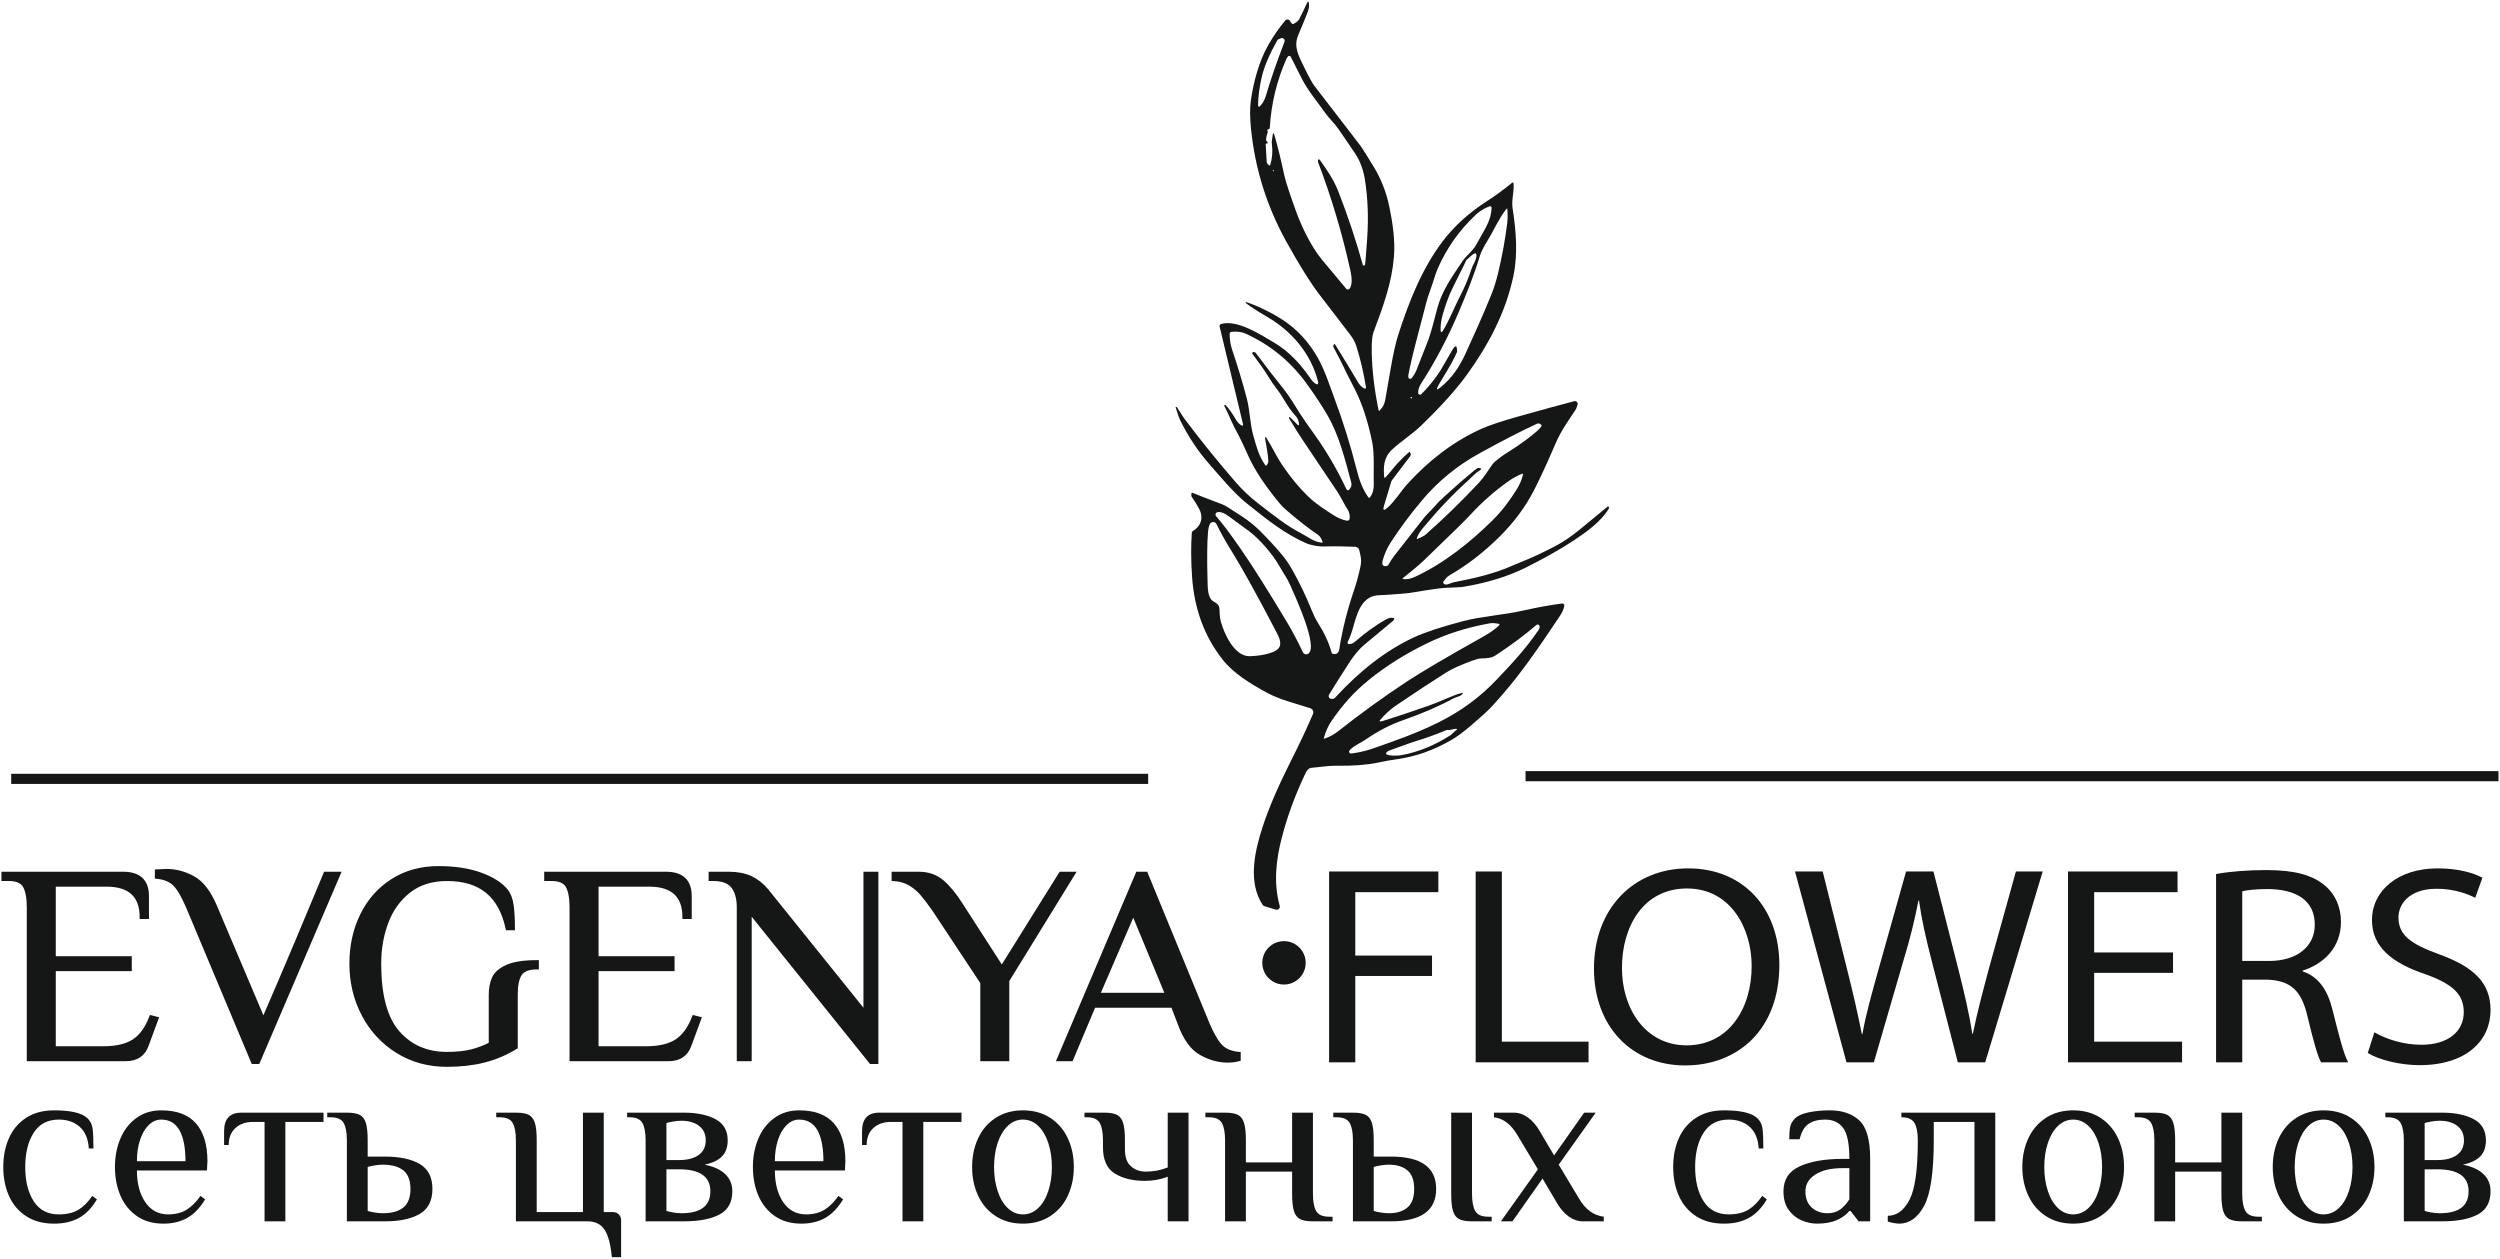 <?xml version="1.0" encoding="UTF-8"?> <svg xmlns="http://www.w3.org/2000/svg" width="1420" height="715" viewBox="0 0 1420 715"><path id="path1" fill="#151616" stroke="none" d="M 704.928 241.464 C 705.894 242.062 706.24 241.809 705.975 240.704 L 692.738 185.487 C 692.588 184.844 692.968 184.199 693.601 184.015 C 702.706 181.414 715.874 189.977 723.747 194.628 C 732.565 199.841 739.24 207.439 744.823 215.646 C 745.03 215.957 745.318 216.29 745.687 216.647 C 746.25 217.187 746.55 217.476 746.584 217.498 C 748.495 218.938 749.128 218.465 748.483 216.06 C 744.443 200.832 733.727 188.124 720.109 180.205 C 716.208 177.937 712.823 175.819 709.934 173.84 C 706.424 171.434 706.653 170.996 710.625 172.538 C 716.577 174.852 722.296 177.718 727.775 181.16 C 736.812 186.835 743.637 194.616 748.575 203.352 C 752.57 210.432 755.677 220.146 758.083 226.615 C 762.941 239.646 767.072 252.906 770.48 266.384 C 772.126 272.899 773.795 277.514 777.237 282.499 C 777.467 282.821 777.95 282.821 778.18 282.499 C 779.734 280.3 780.436 277.756 780.287 274.844 C 780.045 269.723 780.794 258.13 779.492 251.581 C 777.525 241.683 774.394 230.575 769.616 221.228 C 766.497 215.116 764.92 212.031 764.897 211.985 C 762.687 207.243 760.201 202.317 757.426 197.206 C 757.3 196.976 757.278 196.711 757.346 196.469 L 757.565 195.756 C 757.668 195.399 758.141 195.341 758.336 195.652 C 763.389 203.801 767.683 210.893 771.228 216.911 C 772.23 218.615 773.346 219.801 774.554 220.457 C 775.58 221.021 776.005 220.722 775.809 219.559 C 774.508 211.536 772.689 203.836 770.365 196.481 C 769.696 194.351 768.512 192.188 766.808 189.966 C 757.795 178.213 751.913 170.547 749.185 166.991 C 744.236 160.534 738.054 150.623 730.642 137.248 C 719.558 117.242 712.869 95.89 710.568 73.191 C 709.912 66.699 709.888 61.302 710.499 56.997 C 711.96 46.798 715.022 34.931 720.443 25.457 C 723.218 20.6 726.395 16.007 729.974 11.691 C 730.849 10.643 732.529 10.989 732.91 12.289 C 732.978 12.508 733.301 12.888 733.876 13.429 C 734.176 13.717 734.498 13.74 734.843 13.509 C 736.075 12.669 737.145 12.37 737.916 10.92 C 739.436 8.019 740.851 5.084 742.175 2.103 C 742.9 0.468 743.349 0.538 743.511 2.321 C 743.637 3.679 743.407 5.118 742.844 6.626 C 741.749 9.503 739.931 13.936 737.411 19.91 C 734.624 26.482 737.502 31.477 740.967 38.603 C 743.533 43.863 745.398 47.259 746.584 48.777 C 755.309 60.024 763.78 71.028 772.01 81.813 C 773.542 83.804 776.293 88.12 780.287 94.739 C 784.465 101.657 787.411 109.162 789.104 117.253 C 791.025 126.393 792.5 136.523 791.774 145.628 C 790.577 160.602 785.858 173.379 780.067 188.929 C 779.366 190.818 779.055 194.524 779.147 200.037 C 779.332 210.282 780.62 221.228 783.014 232.889 C 783.118 233.406 783.36 233.476 783.728 233.107 C 785.351 231.507 786.375 229.527 786.802 227.167 C 786.951 226.351 788.022 220.17 790.036 208.624 C 791.417 200.682 792.798 194.57 794.168 190.299 C 800.084 171.825 807.624 152.603 819.458 137.04 C 826.099 128.303 834.571 120.649 844.871 114.066 C 849.212 111.292 853.908 107.862 858.938 103.763 C 859.214 103.533 859.64 103.705 859.674 104.062 C 860.204 109.012 858.362 113.305 859.169 118.439 C 861.16 131.216 862.264 144.43 859.548 157.057 C 855.094 177.799 845.356 196.055 833.04 213.068 C 826.974 221.436 818.294 231.058 807.003 241.924 C 801.823 246.908 795.825 250.546 790.588 255.472 C 785.823 259.961 785.73 265.256 786.237 271.092 C 786.261 271.368 786.594 271.494 786.79 271.299 C 789.276 268.848 791.51 265.59 793.535 263.437 C 796.264 260.526 798.461 258.385 800.13 256.992 C 800.442 256.726 800.637 256.634 800.707 256.704 C 801.396 257.395 801.512 258.419 800.983 259.121 L 790.496 272.956 C 790.392 273.095 790.324 273.245 790.278 273.406 L 786.099 287.276 C 785.328 289.842 785.951 290.245 787.976 288.484 C 792.257 284.756 795.665 279.046 799.325 274.994 C 811.17 261.895 825.223 250.902 841.212 243.674 C 845.621 241.683 852.515 239.357 861.897 236.709 C 875.421 232.899 886.183 229.954 894.16 227.881 C 895.322 227.582 896.382 228.641 896.071 229.792 C 895.795 230.828 895.38 232.094 894.713 233.095 C 890.604 239.196 886.506 245.043 883.583 251.846 C 878.851 262.862 874.776 271.725 871.334 278.412 C 866.455 287.921 859.928 296.726 851.744 304.841 C 842.731 313.762 833.246 321.082 823.29 326.791 C 821.817 327.632 820.988 328.898 819.883 330.268 C 819.63 330.601 819.63 330.935 819.872 331.269 C 820.297 331.855 820.908 332.098 821.701 332.017 C 822.864 331.879 824.51 330.946 825.938 330.682 C 836.942 328.587 848.912 325.871 859.133 321.244 C 860.537 320.611 862.805 319.677 865.926 318.423 C 870.54 316.582 876.239 313.9 883.03 310.388 C 887.53 308.064 892.261 304.887 897.199 300.858 C 903.299 295.874 908.571 291.546 913.003 287.863 C 913.337 287.586 913.624 287.633 913.855 288.001 C 913.924 288.104 913.958 288.243 913.969 288.404 C 913.969 288.554 913.912 288.714 913.808 288.899 C 909.343 296.277 901.342 302.044 894.056 306.855 C 886.54 311.828 877.481 316.961 866.903 322.257 C 856.865 327.286 845.16 330.935 831.796 333.203 C 827.848 333.87 822.162 333.594 817.661 334.193 C 811.733 334.986 807.382 335.655 804.62 336.172 C 801.604 336.737 798.715 337.105 795.941 337.254 C 793.765 337.382 787.85 337.957 783.326 338.083 C 773.23 338.336 770.722 348.776 768.466 356.718 C 767.694 359.447 766.693 362.105 765.473 364.695 C 765.243 365.19 765.542 365.777 766.071 365.859 C 767.108 366.031 768.626 365.352 769.478 364.615 C 775.51 359.366 781.335 355.165 786.951 352 C 788.298 351.251 789.357 350.872 790.128 350.872 C 792.303 350.872 792.557 351.551 790.911 352.92 C 785.708 357.237 780.241 361.782 774.498 366.584 C 772.23 368.471 768.96 372.43 766.946 375.504 C 762.146 382.893 758.129 389.247 754.906 394.554 C 754.273 395.613 755.032 396.96 756.264 396.96 L 756.851 396.96 C 757.404 396.96 757.933 396.729 758.302 396.315 C 772.621 380.707 787.469 369.323 802.847 362.151 C 809.281 359.16 818.686 356.039 831.071 352.805 C 841.834 349.985 853.333 349.49 865.913 346.635 C 873.234 344.978 880.324 343.7 887.185 342.791 C 888.014 342.675 888.705 343.424 888.531 344.241 C 888.128 346.083 887.3 347.947 886.045 349.824 C 873.338 368.805 862.069 385.563 847.117 401.517 C 845.021 403.751 841.315 407.146 835.985 411.716 C 831.301 415.733 827.261 418.714 823.843 420.637 C 814.001 426.208 804.113 429.695 794.192 431.111 C 789.713 431.755 785.938 432.423 782.866 433.125 C 780.322 433.712 776.5 434.219 771.412 434.645 C 768.454 434.886 764.241 434.99 758.774 434.944 C 754.285 434.898 749.519 435.75 744.789 436.13 C 743.419 436.234 742.336 437.522 741.715 438.8 C 735.81 451.139 731.275 463.398 728.11 475.588 C 724.795 488.318 723.274 501.497 726.878 514.574 C 727.234 515.875 726.026 517.072 724.737 516.68 L 718.222 514.723 C 717.785 514.585 717.417 514.308 717.174 513.941 C 708.911 501.395 712.362 484.463 717.06 469.994 C 721.008 457.792 726.912 444.74 733.267 432.159 C 737.996 422.8 742.152 413.961 745.743 405.616 C 746.319 404.28 745.629 402.749 744.248 402.288 C 735.488 399.4 727.028 397.535 719.235 393.264 C 710.095 388.246 700.507 382.444 694.246 374.399 C 684.094 361.369 678.384 345.888 677.118 327.943 C 676.473 318.768 676.415 310.32 676.945 302.573 C 676.98 302.182 677.153 301.882 677.487 301.687 C 682.137 298.879 683.794 294.09 681.089 289.003 C 679.731 286.447 678.361 284.237 676.99 282.36 C 676.658 281.912 676.577 281.232 676.726 280.347 C 676.808 279.91 677.048 279.782 677.463 279.956 C 679.121 280.679 684.899 282.925 694.787 286.689 C 695.811 287.08 699.471 289.371 705.79 293.549 C 709.474 296 712.709 298.602 715.481 301.365 C 720.328 306.187 724.518 310.722 728.064 314.969 C 730.239 317.583 732.231 320.484 734.026 323.672 C 738.101 330.89 741.784 338.544 745.064 346.658 C 745.859 348.626 747.263 351.734 748.794 354.118 C 752.259 359.504 754.791 365.041 756.391 370.739 C 756.495 371.119 756.747 371.338 757.127 371.418 C 759.188 371.809 760.385 370.945 760.708 368.828 C 762.376 357.882 765.243 346.485 769.283 334.641 C 770.583 330.855 771.745 326.458 772.793 321.462 C 773.53 317.916 772.771 315.511 772.056 312.472 C 771.803 311.39 770.86 310.619 769.754 310.574 C 763.286 310.285 757.288 310.227 751.763 310.412 C 749.128 310.504 744.328 309.652 741.899 308.559 C 729.422 302.918 720.836 296.07 708.426 286.148 C 700.439 279.76 692.772 270.286 686.786 263.483 C 680.398 256.231 674.873 247.898 670.223 238.494 C 669.912 237.861 669.095 235.513 667.771 231.461 C 667.714 231.288 667.783 231.196 667.967 231.185 L 668.37 231.185 C 668.382 231.185 668.404 231.196 668.416 231.208 C 670.027 233.51 671.489 236.158 673.066 238.241 C 682.217 250.419 691.84 262.333 701.957 273.982 C 705.699 278.297 709.854 282.222 714.4 285.756 C 723.643 292.939 731.102 298.833 738.998 302.884 C 743.165 305.013 745.859 307.695 750.809 308.225 C 751.211 308.26 751.35 308.086 751.211 307.707 C 750.497 305.761 749.635 304.45 748.609 303.759 C 743.315 300.179 737.525 295.678 731.252 290.257 C 729.318 288.588 727.902 287.218 727.016 286.136 C 718.624 276.03 712.627 266.959 709.025 258.925 C 706.446 253.204 704.697 249.486 703.788 247.771 C 701.52 243.524 700.046 240.636 699.391 239.093 C 698.01 235.858 696.686 233.003 695.408 230.551 C 695.258 230.276 695.339 230.091 695.639 230.01 C 695.845 229.954 696.03 230 696.191 230.172 C 698.044 232.094 700.036 234.902 702.165 238.598 C 702.844 239.783 703.764 240.738 704.928 241.464 Z M 725.542 22.81 C 720.915 31.063 717.946 38.108 716.622 43.932 C 715.367 49.446 714.688 54.579 714.584 59.321 C 714.55 60.783 715.045 60.979 716.07 59.919 C 717.162 58.804 718.44 56.466 719.005 54.498 C 721.399 46.177 724.898 36 729.514 23.95 C 729.951 22.81 729.594 22.027 728.443 21.613 C 728.26 21.555 728.064 21.555 727.867 21.625 C 726.498 22.108 725.716 22.5 725.542 22.81 Z M 719.684 81.583 C 719.614 81.595 719.511 81.571 719.385 81.525 C 719.143 81.433 718.901 81.617 718.913 81.87 C 718.993 83.24 719.177 86.567 719.488 91.85 C 719.534 92.655 719.995 93.347 720.858 93.911 C 721.181 94.118 721.399 94.037 721.503 93.669 C 722.653 89.87 722.964 85.992 722.446 82.032 C 722.216 80.259 722.631 79.016 722.769 77.496 C 722.988 75.114 723.424 75.08 724.081 77.382 C 725.968 84.091 727.707 91.229 729.306 98.791 C 730.101 102.589 732.425 109.771 736.259 120.327 C 739.803 130.111 745.467 141.034 750.911 147.538 C 755.505 153.006 760.062 158.485 764.598 163.952 C 765.127 164.585 766.116 164.563 766.611 163.894 C 768.603 161.201 767.51 155.883 766.831 152.822 C 762.238 132.09 756.16 111.786 748.598 91.919 C 748.541 91.781 748.529 91.632 748.552 91.482 C 748.725 90.239 749.162 90.123 749.888 91.137 C 753.836 96.708 757.61 102.163 760.189 108.782 C 765.714 123.021 770.341 136.902 774.071 150.438 C 774.198 150.91 774.808 151.037 775.119 150.657 C 775.28 150.45 775.383 150.139 775.44 149.714 C 775.614 148.355 775.982 143.555 776.557 135.313 C 777.363 123.758 776.948 112.754 775.314 102.29 C 774.37 96.281 772.459 91.182 769.594 86.992 C 765.91 81.617 762.859 77.128 760.431 73.536 C 758.279 70.348 754.802 67.113 752.776 64.225 C 747.827 57.169 742.981 51.678 739.206 44.254 C 736.984 39.891 734.969 35.886 733.14 32.238 C 732.898 31.765 732.299 31.593 731.85 31.869 C 731.413 32.144 731.033 32.651 730.71 33.376 C 725.209 45.819 722.054 58.884 721.237 72.57 C 721.203 73.065 720.858 73.387 720.201 73.526 C 719.914 73.582 719.776 73.767 719.81 74.067 C 719.822 74.17 719.868 74.285 719.948 74.412 C 720.155 74.699 720.191 75.09 720.029 75.413 C 719.534 76.472 719.235 77.773 719.119 79.304 C 719.085 79.672 719.235 80.028 719.511 80.271 C 719.926 80.627 720.087 80.961 720.006 81.261 C 719.948 81.456 719.845 81.571 719.684 81.583 Z M 723.24 96.604 C 722.849 96.822 722.791 97.042 723.056 97.237 C 723.206 97.34 723.332 97.329 723.448 97.18 C 723.517 97.088 723.551 96.961 723.551 96.788 C 723.551 96.627 723.378 96.524 723.24 96.604 Z M 830.496 148.643 C 833.108 144.753 836.32 143.014 838.679 138.652 C 843.549 129.65 846.944 125.449 847.231 118.071 C 847.255 117.426 846.622 116.977 846.023 117.196 C 843.042 118.301 840.43 119.924 838.162 122.053 C 828.861 130.813 821.69 140.954 816.659 152.488 C 815.163 155.917 814.139 159.993 812.758 163.756 C 811.527 167.105 810.617 169.937 810.03 172.228 C 804.77 192.693 801.915 202.547 800.004 212.756 C 799.878 213.447 799.866 214.022 799.992 214.483 C 800.2 215.278 801.224 215.496 801.743 214.863 C 803.008 213.297 803.918 211.812 804.481 210.396 C 807.877 201.706 809.892 196.595 810.513 195.043 C 811.779 191.866 812.849 188.55 813.736 185.097 C 814.6 181.725 815.486 178.352 816.407 174.979 C 819.077 165.16 824.568 157.459 830.496 148.643 Z M 827.629 199.83 C 827.629 199.957 827.204 200.878 826.363 202.615 C 823.693 208.141 819.802 214 817.236 218.443 C 815.405 221.608 815.888 221.999 818.686 219.639 C 824.706 214.552 828.907 208.601 832.51 200.636 C 835.295 194.478 842.731 178.374 847.231 166.945 C 848.682 163.238 849.902 159.337 850.892 155.238 C 853.251 145.374 854.99 135.832 856.106 126.635 C 856.371 124.437 856.406 121.869 856.188 118.934 C 856.142 118.347 855.934 118.289 855.577 118.75 C 851.296 124.183 848.003 131.735 845.286 136.073 C 842.824 140.01 841.27 143.06 840.613 145.224 C 837.08 156.988 832.729 167.428 828.654 177.039 C 822.45 191.693 815.267 205.332 807.118 217.96 C 806.001 219.686 805.471 221.424 805.517 223.173 C 805.541 224.094 806.657 224.543 807.314 223.888 C 811.699 219.479 815.371 214.909 818.328 210.201 C 819.123 208.936 821.253 205.252 824.706 199.163 C 826.674 195.676 827.653 195.905 827.629 199.83 Z M 831.784 150.059 C 827.733 158.22 825.546 162.64 825.223 163.295 C 823.843 166.104 822.737 168.718 821.897 171.123 C 820.113 176.256 818.237 181.551 818.237 186.938 C 818.237 189.067 818.778 189.217 819.872 187.388 C 823.578 181.092 826.075 174.449 829.574 167.704 C 831.969 163.1 834.11 157.944 835.997 152.223 C 836.538 150.588 837.793 148.769 838.219 147.261 C 839.266 143.474 838.323 142.877 835.4 145.478 L 833.154 147.481 C 832.878 147.733 832.671 148.033 832.533 148.39 C 832.303 148.965 832.049 149.518 831.784 150.059 Z M 718.522 248.566 C 718.602 248.439 718.671 248.37 718.717 248.358 C 718.913 248.312 719.131 248.428 719.281 248.657 C 722.343 253.377 725.025 259.305 728.202 264.002 C 732.864 270.907 737.732 276.825 742.808 281.762 C 747.367 286.194 751.994 289.106 757.404 292.583 C 759.994 294.24 762.514 295.299 764.978 295.758 C 765.772 295.908 766.521 295.356 766.611 294.562 C 766.808 292.95 766.393 290.821 765.437 289.371 C 763.401 286.298 761.927 282.775 759.567 279.229 C 752.684 268.904 746.193 259.224 740.08 250.165 C 737.675 246.609 735.027 242.361 732.115 237.436 C 732.057 237.354 732.069 237.274 732.138 237.194 L 732.391 236.951 C 732.483 236.859 732.621 236.859 732.714 236.951 L 737.145 241.383 C 737.421 241.659 737.882 241.453 737.858 241.072 C 737.744 239.081 737.11 237.47 735.614 235.881 C 731.287 231.3 729.019 225.809 725.658 221.504 C 723.769 219.088 722.032 216.566 720.443 213.954 C 718.382 210.582 715.379 206.265 711.419 201.027 C 711.028 200.51 711.523 199.785 712.156 199.969 L 713.042 200.233 C 713.099 200.245 713.135 200.28 713.169 200.325 C 718.993 208.106 724.195 214.851 728.789 220.549 C 732.471 225.13 735.442 230.321 738.63 235.283 C 740.092 237.573 742.648 241.257 746.296 246.333 C 753.317 256.128 759.407 266.5 764.563 277.446 C 765.207 278.816 765.944 278.862 766.761 277.596 L 767.061 277.135 C 767.637 276.26 767.809 275.178 767.533 274.165 C 763.896 260.56 760.523 247.012 753.836 235.582 C 750.739 230.287 746.929 224.497 742.405 218.224 C 733.255 205.494 721.652 195.94 707.62 189.552 C 705.307 188.504 702.58 188.147 699.459 188.492 C 698.77 188.573 698.424 188.953 698.435 189.632 C 698.469 192.867 698.862 195.71 699.886 198.749 C 703.005 207.98 705.768 217.187 708.197 226.374 C 709.958 233.061 710.026 240.876 711.787 247.07 C 713.732 253.953 715.01 259.018 718.682 264.186 C 718.924 264.531 719.189 264.542 719.476 264.232 C 720.179 263.461 720.489 262.493 720.385 261.331 C 720.121 258.12 719.511 253.953 718.532 248.831 C 718.51 248.681 718.51 248.6 718.522 248.566 Z M 801.293 225.567 C 801.109 225.856 801.109 226.074 801.306 226.224 C 801.546 226.42 801.743 226.374 801.869 226.086 C 801.949 225.913 801.949 225.764 801.88 225.614 C 801.765 225.372 801.443 225.349 801.293 225.567 Z M 839.969 265.773 C 841.614 265.935 841.73 266.454 840.302 267.317 C 837.862 268.801 835.871 271.138 834.236 272.612 C 825.419 280.531 816.798 289.578 808.372 299.753 C 806.53 301.964 805.334 303.92 804.77 305.634 C 804.631 306.073 804.781 306.211 805.207 306.037 C 807.452 305.14 809.005 304.312 809.868 303.551 C 819.756 294.85 829.782 285.1 839.935 274.303 C 842.834 271.207 845.24 267.224 847.6 263.875 C 848.291 262.896 849.925 261.446 852.504 259.524 C 853.609 258.707 855.427 257.498 857.959 255.909 C 863.646 252.329 868.745 248.577 873.268 244.664 C 873.982 244.042 874.719 243.224 875.479 242.2 C 875.686 241.924 875.651 241.545 875.409 241.303 C 874.626 240.509 873.833 240.301 873.039 240.67 C 864.485 244.606 853.655 250.177 840.544 257.371 C 827.491 264.542 816.545 273.601 807.474 284.456 C 800.579 292.709 794.663 300.696 789.713 308.433 C 787.792 311.436 786.341 314.74 785.374 318.331 C 784.73 320.679 785.386 321.761 787.355 321.566 C 787.896 321.52 788.379 321.208 788.643 320.737 C 789.955 318.469 791.072 316.766 791.993 315.603 C 798.151 307.834 803.664 300.8 808.534 294.493 C 810.789 291.557 813.115 289.796 815.267 287.184 C 816.361 285.848 818.122 284.087 820.527 281.901 C 827.227 275.799 832.901 270.851 837.54 267.063 C 838.657 266.154 839.462 265.728 839.969 265.773 Z M 834.927 292.639 C 832.441 295.367 823.797 303.851 808.982 318.089 C 805.265 321.669 801.719 324.397 796.931 328.299 C 796.506 328.632 796.562 328.84 797.103 328.92 C 799.048 329.197 801.201 328.794 803.561 327.712 C 820.021 320.115 834.939 308.178 847.68 295.621 C 853.171 290.211 857.66 284.167 861.677 277.664 C 863.255 275.12 864.383 272.404 865.085 269.515 C 865.153 269.216 864.866 268.962 864.59 269.078 C 861.827 270.182 859.169 271.644 856.613 273.463 C 848.706 279.092 841.476 285.479 834.927 292.639 Z M 704.789 311.874 C 711.857 322.083 719.546 334.399 730.412 352.391 C 733.853 358.088 737.065 364.12 740.045 370.485 C 740.61 371.694 742.141 372.063 743.199 371.245 C 748.69 367.032 736.167 339.82 732.771 332.178 C 731.045 328.311 729.088 325.825 726.97 322.003 C 722.861 314.613 715.01 305.773 709.371 301.641 C 702.326 296.495 698.411 293.63 697.618 293.031 C 695.396 291.363 693.405 290.648 691.644 290.89 C 690.493 291.04 689.998 292.42 690.781 293.272 C 693.808 296.565 698.469 302.769 704.789 311.874 Z M 692.646 345.622 C 692.726 347.683 692.75 350.491 693.417 352.99 C 695.316 360.045 701.175 372.868 709.796 372.718 C 713.572 372.65 723.54 371.706 726.36 368.068 C 728.202 365.697 726.544 361.99 725.324 359.642 C 714.171 338.221 705.468 322.521 699.241 312.53 C 695.949 307.235 693.198 302.297 690.977 297.715 C 690.194 296.093 687.88 296.139 687.143 297.785 C 686.626 298.947 686.291 300.478 686.141 302.355 C 685.636 308.489 685.544 317.456 685.866 329.243 C 685.993 333.698 685.82 339.706 689.273 341.629 C 690.977 342.573 692.553 343.597 692.646 345.622 Z M 752.178 419.567 C 754.998 418.668 757.6 417.275 759.982 415.4 C 773.162 405.029 786.295 395.531 799.405 386.922 C 807.658 381.501 822.046 373.04 842.547 361.564 C 846.414 359.39 849.419 357.248 851.572 355.131 C 851.859 354.843 851.686 354.358 851.284 354.312 C 849.799 354.129 848.13 353.703 846.368 354.013 C 833.385 356.339 821.609 360.057 811.054 365.156 C 798.497 371.222 787.331 378.221 777.571 386.152 C 768.603 393.438 762.502 400.539 756.345 409.437 C 754.469 412.142 752.983 415.434 751.913 419.312 C 751.845 419.555 751.937 419.647 752.178 419.567 Z M 830.369 394.532 C 829.206 395.647 827.077 395.866 825.58 396.683 C 817.328 401.161 807.682 405.328 796.632 409.172 C 789.841 411.531 782.911 415.124 775.844 419.969 C 772.667 422.145 769.317 423.273 766.751 425.989 C 766.082 426.691 766.094 427.313 766.797 427.842 C 766.992 427.992 767.464 428.003 768.224 427.9 C 773.15 427.221 776.89 426.231 782.187 424.32 C 784.43 423.503 787.423 422.444 791.141 421.131 C 801.178 417.575 809.984 413.891 817.546 410.081 C 830.197 403.705 840.522 396.062 849.937 386.208 C 859.72 375.953 866.685 368.367 873.913 357.824 C 874.454 357.052 874.626 356.293 874.454 355.556 C 874.27 354.762 873.292 354.452 872.67 354.993 C 866.489 360.356 858.869 366.041 849.821 372.039 C 847.001 373.904 844.653 373.904 841.097 374.008 C 839.945 374.042 838.15 374.525 835.71 375.458 C 831.06 377.242 825.892 379.175 821.357 382.03 C 812.965 387.314 803.526 393.53 793.04 400.654 C 789.552 403.037 786.537 405.868 783.878 408.988 C 783.463 409.471 783.579 409.737 784.224 409.782 C 784.43 409.793 784.776 409.724 785.259 409.574 C 792.626 407.273 801.293 404.396 811.25 400.931 C 817.362 398.813 825.351 394.853 829.908 393.69 C 831.117 393.38 831.267 393.668 830.369 394.532 Z M 822.956 414.629 C 822.53 414.536 821.943 414.559 821.633 414.685 C 815.347 417.275 809.397 419.417 803.768 421.109 C 800.062 422.237 795.861 423.974 790.704 425.724 C 789.38 426.174 788.597 426.496 788.355 426.668 C 786.618 427.9 786.916 428.672 789.254 428.993 C 791.704 429.327 794.064 429.281 796.356 428.856 C 805.783 427.095 814.933 423.353 823.785 417.656 C 824.913 416.931 825.742 415.687 826.938 414.916 C 827.964 414.248 827.871 413.938 826.651 413.984 C 825.926 414.006 824.867 414.226 823.486 414.629 C 823.348 414.674 823.174 414.674 822.956 414.629"></path><path id="path2" fill="#151616" stroke="none" d="M 30.751 695.029 C 36.178 695.029 40.863 693.955 44.803 691.812 C 48.743 689.667 52.159 686.144 55.048 681.239 L 52.421 679.269 C 49.969 682.86 47.299 685.507 44.41 687.215 C 41.52 688.922 37.843 689.775 33.378 689.775 C 27.073 689.775 22.323 687.28 19.128 682.29 C 15.931 677.299 14.334 670.821 14.334 662.852 C 14.334 654.885 15.931 648.405 19.128 643.414 C 22.323 638.424 27.073 635.928 33.378 635.928 C 38.28 635.928 42.263 637.308 45.329 640.066 C 48.392 642.823 50.1 646.917 50.451 652.345 L 53.078 652.345 C 53.078 646.743 52.902 642.868 52.552 640.722 C 52.201 638.577 51.283 636.761 49.794 635.271 C 46.728 632.208 40.381 630.675 30.751 630.675 C 24.446 630.675 19.128 632.099 14.793 634.943 C 10.46 637.79 7.219 641.641 5.074 646.5 C 2.929 651.36 1.857 656.81 1.857 662.852 C 1.857 668.893 2.929 674.344 5.074 679.203 C 7.219 684.063 10.46 687.917 14.793 690.76 C 19.128 693.607 24.446 695.029 30.751 695.029"></path><path id="path3" fill="#151616" stroke="none" d="M 92.873 695.029 C 98.038 695.029 102.546 693.933 106.4 691.745 C 110.252 689.558 113.623 686.055 116.513 681.239 L 113.886 679.269 C 111.433 682.772 108.784 685.398 105.94 687.149 C 103.094 688.902 99.613 689.775 95.499 689.775 C 89.983 689.775 85.649 687.457 82.497 682.814 C 79.345 678.175 77.77 672.176 77.77 664.822 L 117.563 664.822 L 117.826 659.568 C 117.826 650.2 115.659 643.043 111.325 638.096 C 106.991 633.149 100.402 630.675 91.56 630.675 C 86.218 630.675 81.555 632.099 77.572 634.943 C 73.587 637.79 70.546 641.663 68.444 646.566 C 66.342 651.471 65.292 656.899 65.292 662.852 C 65.292 668.893 66.342 674.344 68.444 679.203 C 70.546 684.063 73.652 687.917 77.77 690.76 C 81.883 693.607 86.917 695.029 92.873 695.029 Z M 77.77 659.568 L 77.77 659.568 C 77.77 655.103 78.36 651.077 79.542 647.486 C 80.724 643.897 82.366 641.073 84.467 639.014 C 86.568 636.958 88.933 635.928 91.56 635.928 C 96.199 635.928 99.657 637.943 101.935 641.969 C 104.21 645.998 105.35 651.864 105.35 659.568 Z"></path><path id="path4" fill="#151616" stroke="none" d="M 150.266 693.716 L 162.086 693.716 L 162.086 637.241 L 183.756 637.241 L 183.756 631.988 L 137.132 631.988 C 130.566 631.988 127.282 635.491 127.282 642.495 L 127.282 650.375 L 129.909 650.375 C 129.909 646.26 131.177 643.043 133.718 640.722 C 136.256 638.403 139.583 637.241 143.699 637.241 L 150.266 637.241 Z"></path><path id="path5" fill="#151616" stroke="none" d="M 197.022 693.716 L 218.693 693.716 C 227.009 693.716 233.576 692.316 238.393 689.513 C 243.207 686.712 245.616 681.984 245.616 675.329 C 245.616 668.676 243.207 663.948 238.393 661.144 C 233.576 658.344 227.009 656.942 218.693 656.942 L 208.842 656.942 L 208.842 647.748 C 208.842 643.282 208.49 639.957 207.791 637.767 C 207.089 635.58 205.93 634.069 204.31 633.235 C 202.69 632.405 200.259 631.988 197.022 631.988 L 185.859 631.988 L 185.859 634.615 L 187.829 634.615 C 191.505 634.615 193.956 635.688 195.183 637.832 C 196.408 639.979 197.022 643.282 197.022 647.748 Z M 217.379 689.119 L 217.379 689.119 C 216.066 689.119 214.575 688.988 212.914 688.726 C 211.249 688.462 209.892 688.156 208.842 687.805 L 208.842 662.852 C 209.892 662.502 211.249 662.195 212.914 661.932 C 214.575 661.669 216.066 661.539 217.379 661.539 C 222.544 661.539 226.461 662.634 229.133 664.822 C 231.803 667.011 233.139 670.515 233.139 675.329 C 233.139 680.145 231.803 683.648 229.133 685.836 C 226.461 688.025 222.544 689.119 217.379 689.119"></path><path id="path6" fill="#151616" stroke="none" d="M 347.532 714.073 L 352.785 714.073 L 352.785 693.059 C 352.785 691.745 352.346 690.652 351.472 689.775 C 350.596 688.902 349.502 688.462 348.189 688.462 L 342.935 688.462 L 342.935 631.988 L 331.115 631.988 L 331.115 688.462 L 304.848 688.462 L 304.848 647.748 C 304.848 643.282 304.497 639.957 303.798 637.767 C 303.095 635.58 301.937 634.069 300.317 633.235 C 298.696 632.405 296.266 631.988 293.028 631.988 L 281.864 631.988 L 281.864 634.615 L 283.834 634.615 C 287.512 634.615 289.962 635.688 291.189 637.832 C 292.414 639.979 293.028 643.282 293.028 647.748 L 293.028 693.716 L 333.742 693.716 C 338.03 693.716 341.227 695.269 343.33 698.379 C 345.431 701.485 346.83 706.718 347.532 714.073"></path><path id="path7" fill="#151616" stroke="none" d="M 366.707 693.716 L 388.378 693.716 C 397.046 693.716 403.81 692.425 408.669 689.842 C 413.529 687.26 415.958 682.86 415.958 676.642 C 415.958 672.702 414.599 669.441 411.886 666.858 C 409.172 664.276 405.275 662.502 400.197 661.539 C 404.749 660.576 408.078 658.978 410.18 656.745 C 412.281 654.512 413.332 651.514 413.332 647.748 C 413.332 642.147 411.011 638.118 406.37 635.665 C 401.729 633.215 395.733 631.988 388.378 631.988 L 356.2 631.988 L 356.2 634.615 L 357.513 634.615 C 361.191 634.615 363.642 635.688 364.869 637.832 C 366.094 639.979 366.707 643.282 366.707 647.748 Z M 378.527 658.912 L 378.527 658.912 L 378.527 637.898 C 379.578 637.55 380.935 637.241 382.599 636.979 C 384.261 636.716 385.75 636.585 387.065 636.585 C 391.178 636.585 394.505 637.55 397.046 639.474 C 399.584 641.401 400.855 644.159 400.855 647.748 C 400.855 651.34 399.518 654.098 396.849 656.023 C 394.177 657.949 390.479 658.912 385.75 658.912 Z M 387.065 689.119 L 387.065 689.119 C 385.75 689.119 384.261 688.988 382.599 688.726 C 380.935 688.462 379.578 688.156 378.527 687.805 L 378.527 664.165 L 385.75 664.165 C 397.57 664.165 403.482 668.325 403.482 676.642 C 403.482 684.961 398.009 689.119 387.065 689.119"></path><path id="path8" fill="#151616" stroke="none" d="M 455.228 695.029 C 460.393 695.029 464.901 693.933 468.755 691.745 C 472.608 689.558 475.978 686.055 478.868 681.239 L 476.242 679.269 C 473.788 682.772 471.139 685.398 468.295 687.149 C 465.449 688.902 461.968 689.775 457.854 689.775 C 452.338 689.775 448.004 687.457 444.852 682.814 C 441.7 678.175 440.123 672.176 440.123 664.822 L 479.918 664.822 L 480.182 659.568 C 480.182 650.2 478.014 643.043 473.68 638.096 C 469.346 633.149 462.756 630.675 453.913 630.675 C 448.573 630.675 443.91 632.099 439.927 634.943 C 435.941 637.79 432.9 641.663 430.799 646.566 C 428.697 651.471 427.646 656.899 427.646 662.852 C 427.646 668.893 428.697 674.344 430.799 679.203 C 432.9 684.063 436.007 687.917 440.123 690.76 C 444.238 693.607 449.272 695.029 455.228 695.029 Z M 440.123 659.568 L 440.123 659.568 C 440.123 655.103 440.715 651.077 441.897 647.486 C 443.078 643.897 444.72 641.073 446.822 639.014 C 448.924 636.958 451.287 635.928 453.913 635.928 C 458.554 635.928 462.012 637.943 464.289 641.969 C 466.565 645.998 467.705 651.864 467.705 659.568 Z"></path><path id="path9" fill="#151616" stroke="none" d="M 512.621 693.716 L 524.441 693.716 L 524.441 637.241 L 546.111 637.241 L 546.111 631.988 L 499.487 631.988 C 492.921 631.988 489.637 635.491 489.637 642.495 L 489.637 650.375 L 492.264 650.375 C 492.264 646.26 493.532 643.043 496.073 640.722 C 498.611 638.403 501.937 637.241 506.054 637.241 L 512.621 637.241 Z"></path><path id="path10" fill="#151616" stroke="none" d="M 581.048 695.029 C 587 695.029 592.165 693.607 596.544 690.76 C 600.921 687.917 604.249 684.043 606.526 679.138 C 608.801 674.235 609.941 668.807 609.941 662.852 C 609.941 656.899 608.801 651.471 606.526 646.566 C 604.249 641.663 600.921 637.79 596.544 634.943 C 592.165 632.099 587 630.675 581.048 630.675 C 575.091 630.675 569.927 632.099 565.55 634.943 C 561.17 637.79 557.843 641.663 555.568 646.566 C 553.29 651.471 552.154 656.899 552.154 662.852 C 552.154 668.807 553.29 674.235 555.568 679.138 C 557.843 684.043 561.17 687.917 565.55 690.76 C 569.927 693.607 575.091 695.029 581.048 695.029 Z M 581.048 689.775 L 581.048 689.775 C 577.806 689.775 574.94 688.593 572.444 686.23 C 569.949 683.866 568.021 680.627 566.665 676.511 C 565.307 672.396 564.629 667.843 564.629 662.852 C 564.629 657.86 565.307 653.31 566.665 649.193 C 568.021 645.079 569.949 641.838 572.444 639.474 C 574.94 637.111 577.806 635.928 581.048 635.928 C 584.285 635.928 587.154 637.111 589.649 639.474 C 592.145 641.838 594.07 645.079 595.428 649.193 C 596.784 653.31 597.464 657.86 597.464 662.852 C 597.464 667.843 596.784 672.396 595.428 676.511 C 594.07 680.627 592.145 683.866 589.649 686.23 C 587.154 688.593 584.285 689.775 581.048 689.775"></path><path id="path11" fill="#151616" stroke="none" d="M 663.263 693.716 L 675.083 693.716 L 675.083 631.988 L 663.263 631.988 L 663.263 663.114 C 659.323 664.691 655.163 665.479 650.786 665.479 C 647.458 665.479 644.656 664.474 642.381 662.459 C 640.102 660.445 638.966 657.293 638.966 653.002 L 638.966 647.748 C 638.966 643.282 638.615 639.957 637.915 637.767 C 637.213 635.58 636.054 634.069 634.434 633.235 C 632.814 632.405 630.384 631.988 627.146 631.988 L 615.982 631.988 L 615.982 634.615 L 617.296 634.615 C 620.972 634.615 623.423 635.688 624.65 637.832 C 625.875 639.979 626.489 643.282 626.489 647.748 L 626.489 651.689 C 626.489 658.868 628.743 663.837 633.253 666.595 C 637.761 669.353 643.385 670.732 650.13 670.732 C 654.944 670.732 659.323 669.944 663.263 668.367 Z"></path><path id="path12" fill="#151616" stroke="none" d="M 695.835 693.716 L 707.655 693.716 L 707.655 665.479 L 733.921 665.479 L 733.921 677.955 C 733.921 682.421 734.27 685.749 734.972 687.937 C 735.672 690.126 736.831 691.637 738.452 692.468 C 740.072 693.301 742.501 693.716 745.741 693.716 L 756.904 693.716 L 756.904 691.089 L 754.934 691.089 C 751.258 691.089 748.806 690.018 747.58 687.872 C 746.352 685.727 745.741 682.421 745.741 677.955 L 745.741 631.988 L 733.921 631.988 L 733.921 660.225 L 707.655 660.225 L 707.655 647.748 C 707.655 643.282 707.303 639.957 706.603 637.767 C 705.902 635.58 704.742 634.069 703.123 633.235 C 701.503 632.405 699.072 631.988 695.835 631.988 L 684.67 631.988 L 684.67 634.615 L 686.64 634.615 C 690.318 634.615 692.768 635.688 693.996 637.832 C 695.22 639.979 695.835 643.282 695.835 647.748 Z"></path><path id="path13" fill="#151616" stroke="none" d="M 768.462 693.716 L 790.133 693.716 C 807.206 693.716 815.743 687.588 815.743 675.329 C 815.743 663.072 807.206 656.942 790.133 656.942 L 780.282 656.942 L 780.282 647.748 C 780.282 643.282 779.932 639.957 779.232 637.767 C 778.53 635.58 777.371 634.069 775.752 633.235 C 774.13 632.405 771.701 631.988 768.462 631.988 L 757.299 631.988 L 757.299 634.615 L 759.269 634.615 C 762.947 634.615 765.396 635.688 766.623 637.832 C 767.849 639.979 768.462 643.282 768.462 647.748 Z M 836.1 693.716 L 836.1 693.716 L 847.264 693.716 L 847.264 691.089 L 845.293 691.089 C 841.617 691.089 839.164 690.018 837.939 687.872 C 836.712 685.727 836.1 682.421 836.1 677.955 L 836.1 631.988 L 824.28 631.988 L 824.28 677.955 C 824.28 682.421 824.629 685.749 825.331 687.937 C 826.03 690.126 827.19 691.637 828.812 692.468 C 830.431 693.301 832.86 693.716 836.1 693.716 Z M 788.819 689.119 L 788.819 689.119 C 787.506 689.119 786.016 688.988 784.354 688.726 C 782.689 688.462 781.333 688.156 780.282 687.805 L 780.282 662.852 C 781.333 662.502 782.689 662.195 784.354 661.932 C 786.016 661.669 787.506 661.539 788.819 661.539 C 793.371 661.539 796.917 662.634 799.457 664.822 C 801.996 667.011 803.266 670.515 803.266 675.329 C 803.266 680.145 801.996 683.648 799.457 685.836 C 796.917 688.025 793.371 689.119 788.819 689.119"></path><path id="path14" fill="#151616" stroke="none" d="M 852.517 693.716 L 859.084 693.716 L 876.157 669.418 L 884.3 683.209 C 886.226 686.537 888.458 689.119 890.998 690.958 C 893.536 692.797 896.252 693.716 899.141 693.716 L 910.962 693.716 L 910.962 691.089 C 905.094 690.39 900.367 686.887 896.777 680.582 L 885.35 661.539 L 906.365 631.988 L 899.797 631.988 L 882.724 656.285 L 874.581 642.495 C 872.654 639.168 870.422 636.585 867.884 634.746 C 865.343 632.907 862.63 631.988 859.742 631.988 L 848.577 631.988 L 848.577 634.615 C 853.916 635.229 858.427 638.731 862.105 645.122 L 873.53 664.165 Z"></path><path id="path15" fill="#151616" stroke="none" d="M 979.256 695.029 C 984.684 695.029 989.369 693.955 993.309 691.812 C 997.249 689.667 1000.663 686.144 1003.553 681.239 L 1000.927 679.269 C 998.474 682.86 995.804 685.507 992.916 687.215 C 990.025 688.922 986.349 689.775 981.883 689.775 C 975.578 689.775 970.828 687.28 967.632 682.29 C 964.435 677.299 962.839 670.821 962.839 662.852 C 962.839 654.885 964.435 648.405 967.632 643.414 C 970.828 638.424 975.578 635.928 981.883 635.928 C 986.786 635.928 990.768 637.308 993.834 640.066 C 996.898 642.823 998.606 646.917 998.957 652.345 L 1001.583 652.345 C 1001.583 646.743 1001.406 642.868 1001.058 640.722 C 1000.707 638.577 999.787 636.761 998.3 635.271 C 995.234 632.208 988.887 630.675 979.256 630.675 C 972.952 630.675 967.632 632.099 963.299 634.943 C 958.964 637.79 955.725 641.641 953.58 646.5 C 951.434 651.36 950.363 656.81 950.363 662.852 C 950.363 668.893 951.434 674.344 953.58 679.203 C 955.725 684.063 958.964 687.917 963.299 690.76 C 967.632 693.607 972.952 695.029 979.256 695.029"></path><path id="path16" fill="#151616" stroke="none" d="M 1032.052 695.029 C 1036.604 695.029 1040.413 694.327 1043.48 692.928 C 1046.543 691.528 1048.864 689.82 1050.439 687.805 L 1051.096 687.805 L 1055.693 693.716 L 1062.26 693.716 L 1062.26 658.255 C 1062.26 647.486 1060.202 640.197 1056.087 636.388 C 1051.971 632.579 1046.368 630.675 1039.276 630.675 C 1034.985 630.675 1031.023 631.048 1027.391 631.791 C 1023.757 632.536 1021.152 633.695 1019.576 635.271 C 1018.087 636.761 1017.167 638.358 1016.818 640.066 C 1016.467 641.773 1016.292 644.117 1016.292 647.092 L 1022.202 647.092 C 1023.165 642.977 1024.829 640.088 1027.194 638.424 C 1029.557 636.761 1032.709 635.928 1036.649 635.928 C 1041.115 635.928 1044.53 637.504 1046.894 640.656 C 1049.257 643.808 1050.439 649.676 1050.439 658.255 L 1046.5 658.255 C 1036.518 658.255 1028.441 659.657 1022.268 662.459 C 1016.095 665.261 1013.009 669.989 1013.009 676.642 C 1013.009 681.108 1014.038 684.699 1016.095 687.411 C 1018.151 690.126 1020.627 692.074 1023.516 693.256 C 1026.406 694.438 1029.25 695.029 1032.052 695.029 Z M 1037.963 689.119 L 1037.963 689.119 C 1034.459 689.119 1031.505 688.048 1029.097 685.902 C 1026.689 683.757 1025.486 680.671 1025.486 676.642 C 1025.486 672.702 1027.368 669.53 1031.134 667.12 C 1034.898 664.713 1040.019 663.509 1046.5 663.509 L 1050.439 663.509 L 1050.439 681.239 C 1048.864 683.691 1047.111 685.618 1045.186 687.018 C 1043.26 688.42 1040.853 689.119 1037.963 689.119"></path><path id="path17" fill="#151616" stroke="none" d="M 1078.677 695.029 C 1084.542 695.029 1089.292 691.637 1092.927 684.851 C 1096.559 678.067 1098.377 665.698 1098.377 647.748 L 1098.377 637.241 L 1121.493 637.241 L 1121.493 693.716 L 1133.313 693.716 L 1133.313 631.988 L 1079.99 631.988 L 1079.99 634.615 C 1083.668 634.615 1086.141 635.688 1087.411 637.832 C 1088.679 639.979 1089.315 643.282 1089.315 647.748 C 1089.315 664.21 1087.739 675.46 1084.587 681.502 C 1081.436 687.543 1077.318 690.563 1072.242 690.563 L 1072.242 693.847 C 1072.941 694.11 1074.015 694.372 1075.459 694.635 C 1076.904 694.898 1077.975 695.029 1078.677 695.029"></path><path id="path18" fill="#151616" stroke="none" d="M 1177.573 695.029 C 1183.526 695.029 1188.691 693.607 1193.07 690.76 C 1197.448 687.917 1200.773 684.043 1203.052 679.138 C 1205.328 674.235 1206.466 668.807 1206.466 662.852 C 1206.466 656.899 1205.328 651.471 1203.052 646.566 C 1200.773 641.663 1197.448 637.79 1193.07 634.943 C 1188.691 632.099 1183.526 630.675 1177.573 630.675 C 1171.618 630.675 1166.453 632.099 1162.076 634.943 C 1157.696 637.79 1154.369 641.663 1152.093 646.566 C 1149.816 651.471 1148.678 656.899 1148.678 662.852 C 1148.678 668.807 1149.816 674.235 1152.093 679.138 C 1154.369 684.043 1157.696 687.917 1162.076 690.76 C 1166.453 693.607 1171.618 695.029 1177.573 695.029 Z M 1177.573 689.775 L 1177.573 689.775 C 1174.333 689.775 1171.465 688.593 1168.97 686.23 C 1166.475 683.866 1164.548 680.627 1163.191 676.511 C 1161.832 672.396 1161.156 667.843 1161.156 662.852 C 1161.156 657.86 1161.832 653.31 1163.191 649.193 C 1164.548 645.079 1166.475 641.838 1168.97 639.474 C 1171.465 637.111 1174.333 635.928 1177.573 635.928 C 1180.811 635.928 1183.68 637.111 1186.176 639.474 C 1188.671 641.838 1190.596 645.079 1191.955 649.193 C 1193.31 653.31 1193.99 657.86 1193.99 662.852 C 1193.99 667.843 1193.31 672.396 1191.955 676.511 C 1190.596 680.627 1188.671 683.866 1186.176 686.23 C 1183.68 688.593 1180.811 689.775 1177.573 689.775"></path><path id="path19" fill="#151616" stroke="none" d="M 1223.672 693.716 L 1235.492 693.716 L 1235.492 665.479 L 1261.76 665.479 L 1261.76 677.955 C 1261.76 682.421 1262.108 685.749 1262.809 687.937 C 1263.51 690.126 1264.669 691.637 1266.29 692.468 C 1267.909 693.301 1270.338 693.716 1273.579 693.716 L 1284.743 693.716 L 1284.743 691.089 L 1282.773 691.089 C 1279.095 691.089 1276.643 690.018 1275.418 687.872 C 1274.19 685.727 1273.579 682.421 1273.579 677.955 L 1273.579 631.988 L 1261.76 631.988 L 1261.76 660.225 L 1235.492 660.225 L 1235.492 647.748 C 1235.492 643.282 1235.14 639.957 1234.441 637.767 C 1233.739 635.58 1232.58 634.069 1230.961 633.235 C 1229.34 632.405 1226.909 631.988 1223.672 631.988 L 1212.508 631.988 L 1212.508 634.615 L 1214.479 634.615 C 1218.155 634.615 1220.606 635.688 1221.833 637.832 C 1223.058 639.979 1223.672 643.282 1223.672 647.748 Z"></path><path id="path20" fill="#151616" stroke="none" d="M 1319.809 695.029 C 1325.762 695.029 1330.927 693.607 1335.307 690.76 C 1339.684 687.917 1343.011 684.043 1345.288 679.138 C 1347.564 674.235 1348.702 668.807 1348.702 662.852 C 1348.702 656.899 1347.564 651.471 1345.288 646.566 C 1343.011 641.663 1339.684 637.79 1335.307 634.943 C 1330.927 632.099 1325.762 630.675 1319.809 630.675 C 1313.854 630.675 1308.689 632.099 1304.312 634.943 C 1299.932 637.79 1296.605 641.663 1294.33 646.566 C 1292.052 651.471 1290.915 656.899 1290.915 662.852 C 1290.915 668.807 1292.052 674.235 1294.33 679.138 C 1296.605 684.043 1299.932 687.917 1304.312 690.76 C 1308.689 693.607 1313.854 695.029 1319.809 695.029 Z M 1319.809 689.775 L 1319.809 689.775 C 1316.569 689.775 1313.702 688.593 1311.207 686.23 C 1308.711 683.866 1306.784 680.627 1305.428 676.511 C 1304.069 672.396 1303.392 667.843 1303.392 662.852 C 1303.392 657.86 1304.069 653.31 1305.428 649.193 C 1306.784 645.079 1308.711 641.838 1311.207 639.474 C 1313.702 637.111 1316.569 635.928 1319.809 635.928 C 1323.047 635.928 1325.916 637.111 1328.412 639.474 C 1330.907 641.838 1332.833 645.079 1334.191 649.193 C 1335.546 653.31 1336.226 657.86 1336.226 662.852 C 1336.226 667.843 1335.546 672.396 1334.191 676.511 C 1332.833 680.627 1330.907 683.866 1328.412 686.23 C 1325.916 688.593 1323.047 689.775 1319.809 689.775"></path><path id="path21" fill="#151616" stroke="none" d="M 1365.383 693.716 L 1387.053 693.716 C 1395.721 693.716 1402.485 692.425 1407.344 689.842 C 1412.204 687.26 1414.634 682.86 1414.634 676.642 C 1414.634 672.702 1413.275 669.441 1410.562 666.858 C 1407.847 664.276 1403.949 662.502 1398.873 661.539 C 1403.425 660.576 1406.753 658.978 1408.855 656.745 C 1410.956 654.512 1412.007 651.514 1412.007 647.748 C 1412.007 642.147 1409.686 638.118 1405.046 635.665 C 1400.404 633.215 1394.407 631.988 1387.053 631.988 L 1354.876 631.988 L 1354.876 634.615 L 1356.189 634.615 C 1359.866 634.615 1362.317 635.688 1363.544 637.832 C 1364.769 639.979 1365.383 643.282 1365.383 647.748 Z M 1377.203 658.912 L 1377.203 658.912 L 1377.203 637.898 C 1378.253 637.55 1379.61 637.241 1381.274 636.979 C 1382.936 636.716 1384.427 636.585 1385.74 636.585 C 1389.854 636.585 1393.18 637.55 1395.721 639.474 C 1398.259 641.401 1399.53 644.159 1399.53 647.748 C 1399.53 651.34 1398.194 654.098 1395.524 656.023 C 1392.852 657.949 1389.154 658.912 1384.427 658.912 Z M 1385.74 689.119 L 1385.74 689.119 C 1384.427 689.119 1382.936 688.988 1381.274 688.726 C 1379.61 688.462 1378.253 688.156 1377.203 687.805 L 1377.203 664.165 L 1384.427 664.165 C 1396.247 664.165 1402.156 668.325 1402.156 676.642 C 1402.156 684.961 1396.684 689.119 1385.74 689.119"></path><path id="path22" fill="#151616" stroke="none" d="M 754.93 603.4 L 769.801 603.4 L 769.801 554.349 L 813.391 554.349 L 813.391 542.77 L 769.801 542.77 L 769.801 506.746 L 816.982 506.746 L 816.982 495.005 L 754.93 495.005 Z"></path><path id="path23" fill="#151616" stroke="none" d="M 838.183 603.4 L 902.287 603.4 L 902.287 591.661 L 853.055 591.661 L 853.055 495.005 L 838.183 495.005 Z"></path><path id="path24" fill="#151616" stroke="none" d="M 958.874 493.237 C 928.104 493.237 905.369 515.752 905.369 550.168 C 905.369 582.976 926.736 605.169 957.164 605.169 C 986.566 605.169 1010.669 585.388 1010.669 548.078 C 1010.669 515.912 990.326 493.237 958.874 493.237 Z M 958.189 504.654 L 958.189 504.654 C 982.977 504.654 994.942 527.171 994.942 548.72 C 994.942 573.327 981.609 593.751 958.019 593.751 C 934.6 593.751 921.266 573.004 921.266 549.846 C 921.266 526.045 933.574 504.654 958.189 504.654"></path><path id="path25" fill="#151616" stroke="none" d="M 1064.352 603.4 L 1080.762 546.951 C 1085.036 532.96 1087.601 522.346 1089.652 511.571 L 1089.993 511.571 C 1091.532 522.506 1093.925 533.121 1097.514 546.951 L 1112.045 603.4 L 1127.601 603.4 L 1160.251 495.005 L 1145.037 495.005 L 1129.823 549.685 C 1126.234 563.194 1122.985 575.256 1120.593 587.157 L 1120.25 587.157 C 1118.541 575.738 1115.464 562.873 1112.217 550.007 L 1098.199 495.005 L 1082.644 495.005 L 1067.258 549.685 C 1063.326 563.677 1059.737 576.543 1057.857 587.318 L 1057.516 587.318 C 1055.464 576.864 1052.386 563.355 1048.968 549.846 L 1035.292 495.005 L 1019.565 495.005 L 1048.797 603.4 Z"></path><path id="path26" fill="#151616" stroke="none" d="M 1234.278 541.001 L 1189.492 541.001 L 1189.492 506.746 L 1236.842 506.746 L 1236.842 495.005 L 1174.619 495.005 L 1174.619 603.4 L 1239.406 603.4 L 1239.406 591.661 L 1189.492 591.661 L 1189.492 552.58 L 1234.278 552.58 Z"></path><path id="path27" fill="#151616" stroke="none" d="M 1258.727 603.4 L 1273.599 603.4 L 1273.599 556.44 L 1287.617 556.44 C 1301.122 556.923 1307.275 562.552 1310.695 577.508 C 1313.943 591.017 1316.507 600.345 1318.387 603.4 L 1333.772 603.4 C 1331.379 599.219 1328.643 588.766 1324.883 573.648 C 1322.147 562.39 1316.849 554.671 1307.959 551.776 L 1307.959 551.294 C 1320.096 547.434 1329.67 537.945 1329.67 523.632 C 1329.67 515.27 1326.422 507.871 1320.608 503.047 C 1313.43 496.935 1303.173 494.202 1287.275 494.202 C 1277.019 494.202 1266.25 495.005 1258.727 496.453 Z M 1273.599 506.263 L 1273.599 506.263 C 1275.993 505.621 1281.122 504.977 1288.302 504.977 C 1304.027 505.137 1314.798 511.249 1314.798 525.241 C 1314.798 537.624 1304.711 545.826 1288.814 545.826 L 1273.599 545.826 Z"></path><path id="path28" fill="#151616" stroke="none" d="M 1344.889 598.093 C 1351.042 601.954 1363.179 605.009 1374.291 605.009 C 1401.47 605.009 1414.634 590.535 1414.634 573.808 C 1414.634 557.888 1404.719 549.042 1385.23 541.966 C 1369.333 536.176 1362.325 531.191 1362.325 521.059 C 1362.325 513.661 1368.307 504.816 1384.035 504.816 C 1394.462 504.816 1402.154 508.032 1405.915 509.962 L 1410.018 498.543 C 1404.89 495.809 1396.343 493.237 1384.547 493.237 C 1362.154 493.237 1347.282 505.781 1347.282 522.667 C 1347.282 537.945 1358.906 547.113 1377.71 553.384 C 1393.265 559.013 1399.419 564.803 1399.419 574.935 C 1399.419 585.871 1390.53 593.43 1375.317 593.43 C 1365.059 593.43 1355.316 590.212 1348.65 586.353 Z"></path><path id="path29" fill="#151616" fill-rule="evenodd" stroke="none" d="M 729.302 534.571 C 736.108 534.571 741.625 540.088 741.625 546.893 C 741.625 553.699 736.108 559.215 729.302 559.215 C 722.496 559.215 716.981 553.699 716.981 546.893 C 716.981 540.088 722.496 534.571 729.302 534.571"></path><path id="path30" fill="#151616" stroke="#151616" stroke-width="2.083" d="M 16.249 601.719 L 71.415 601.719 C 77.492 601.719 81.49 599.056 83.408 593.725 L 89.005 578.534 L 85.806 577.734 C 83.354 584.13 80.05 588.663 75.892 591.326 C 71.735 593.992 65.979 595.324 58.623 595.324 L 30.64 595.324 L 30.64 550.551 L 73.814 550.551 L 73.814 544.154 L 30.64 544.154 L 30.64 502.579 L 60.382 502.579 C 73.706 502.579 80.37 508.712 80.37 520.969 L 83.568 520.969 L 83.568 508.976 C 83.568 500.449 79.035 496.184 69.976 496.184 L 1.857 496.184 L 1.857 499.382 L 5.056 499.382 C 9.533 499.382 12.516 500.688 14.01 503.299 C 15.501 505.912 16.249 509.935 16.249 515.371 Z"></path><path id="path31" fill="#151616" stroke="#151616" stroke-width="2.083" d="M 143.692 603.319 L 146.57 603.319 L 192.462 496.184 L 184.787 496.184 C 172.099 526.672 163.52 547.088 159.042 557.427 L 149.608 579.334 L 122.265 514.892 C 118.852 506.792 114.694 501.38 109.792 498.662 C 104.888 495.944 99.77 494.585 94.441 494.585 C 93.377 494.585 92.338 494.639 91.323 494.744 C 90.311 494.851 89.54 494.905 89.005 494.905 L 89.005 498.102 C 93.377 498.529 96.733 499.889 99.078 502.18 C 101.423 504.474 103.927 508.712 106.595 514.892 Z"></path><path id="path32" fill="#151616" stroke="#151616" stroke-width="2.083" d="M 253.866 604.918 C 261.646 604.918 268.681 604.119 274.973 602.519 C 281.262 600.92 287.286 598.362 293.042 594.843 L 293.042 564.782 C 293.042 559.56 293.842 555.723 295.441 553.269 C 297.04 550.818 300.237 549.591 305.035 549.591 L 305.035 546.393 C 297.571 546.393 291.895 547.272 288.005 549.032 C 284.112 550.791 281.581 553.004 280.409 555.667 C 279.235 558.334 278.651 561.479 278.651 565.102 L 278.651 592.926 C 275.237 594.74 271.615 596.124 267.777 597.083 C 263.939 598.042 259.302 598.521 253.866 598.521 C 242.353 598.521 233.078 594.5 226.042 586.449 C 219.007 578.402 215.488 565.369 215.488 547.353 C 215.488 538.933 216.848 531.098 219.566 523.847 C 222.284 516.599 226.522 510.71 232.278 506.177 C 238.035 501.647 245.231 499.382 253.866 499.382 C 263.46 499.382 271.08 501.7 276.731 506.337 C 282.38 510.974 286.219 517.985 288.244 527.365 L 291.443 527.365 C 291.443 522.143 291.203 517.77 290.724 514.253 C 290.243 510.735 289.149 507.912 287.445 505.778 C 284.352 502.048 279.475 498.982 272.814 496.583 C 266.15 494.184 258.235 492.986 249.068 492.986 C 239.154 492.986 230.439 495.384 222.924 500.18 C 215.408 504.978 209.624 511.509 205.574 519.769 C 201.522 528.031 199.498 537.226 199.498 547.353 C 199.498 557.906 201.817 567.581 206.454 576.375 C 211.091 585.17 217.54 592.126 225.802 597.242 C 234.063 602.36 243.417 604.918 253.866 604.918 Z"></path><path id="path33" fill="#151616" stroke="#151616" stroke-width="2.083" d="M 324.542 601.719 L 379.709 601.719 C 385.786 601.719 389.783 599.056 391.703 593.725 L 397.299 578.534 L 394.1 577.734 C 391.647 584.13 388.344 588.663 384.187 591.326 C 380.029 593.992 374.272 595.324 366.917 595.324 L 338.934 595.324 L 338.934 550.551 L 382.108 550.551 L 382.108 544.154 L 338.934 544.154 L 338.934 502.579 L 368.677 502.579 C 382 502.579 388.664 508.712 388.664 520.969 L 391.862 520.969 L 391.862 508.976 C 391.862 500.449 387.331 496.184 378.27 496.184 L 310.151 496.184 L 310.151 499.382 L 313.349 499.382 C 317.827 499.382 320.81 500.688 322.304 503.299 C 323.796 505.912 324.542 509.935 324.542 515.371 Z"></path><path id="path34" fill="#151616" stroke="#151616" stroke-width="2.083" d="M 494.68 603.319 L 497.879 603.319 L 497.879 496.184 L 491.482 496.184 L 491.482 575.335 L 435.516 505.778 C 432.85 502.579 429.812 500.18 426.402 498.583 C 422.988 496.982 418.831 496.184 413.929 496.184 L 403.535 496.184 L 403.535 499.382 L 405.134 499.382 C 410.357 499.382 414.062 500.767 416.248 503.538 C 418.432 506.313 419.525 510.255 419.525 515.371 L 419.525 601.719 L 425.922 601.719 L 425.922 517.77 Z"></path><path id="path35" fill="#151616" stroke="#151616" stroke-width="2.083" d="M 557.842 601.719 L 572.234 601.719 L 572.234 556.946 L 609.652 496.184 L 602.456 496.184 L 569.036 549.751 L 545.849 513.772 C 542.437 508.336 538.919 504.046 535.296 500.901 C 531.671 497.758 527.193 496.184 521.864 496.184 L 507.473 496.184 L 507.473 499.382 C 511.099 499.596 514.214 500.476 516.827 502.02 C 519.438 503.567 521.705 505.457 523.622 507.697 C 525.542 509.935 527.885 513.028 530.658 516.971 L 557.842 558.066 Z"></path><path id="path36" fill="#151616" stroke="#151616" stroke-width="2.083" d="M 697.278 602.519 C 699.622 602.519 701.755 602.252 703.675 601.719 L 703.675 598.521 C 699.302 598.097 695.945 596.738 693.6 594.444 C 691.254 592.153 688.748 587.915 686.085 581.732 L 650.907 496.184 L 646.109 496.184 L 601.336 601.719 L 608.532 601.719 L 621.324 571.338 L 666.097 571.338 L 670.094 581.732 C 673.078 589.942 677.075 595.459 682.088 598.282 C 687.097 601.108 692.161 602.519 697.278 602.519 Z M 643.71 518.57 L 643.71 518.57 L 662.899 564.942 L 623.723 564.942 Z"></path><path id="path37" fill="#151616" fill-rule="evenodd" stroke="none" d="M 866.511 443.752 L 866.511 437.997 L 1419.143 437.997 L 1419.143 443.752 Z"></path><path id="path38" fill="#151616" fill-rule="evenodd" stroke="none" d="M 6.366 445.271 L 6.366 439.516 L 652.151 439.516 L 652.151 445.271 Z"></path></svg> 